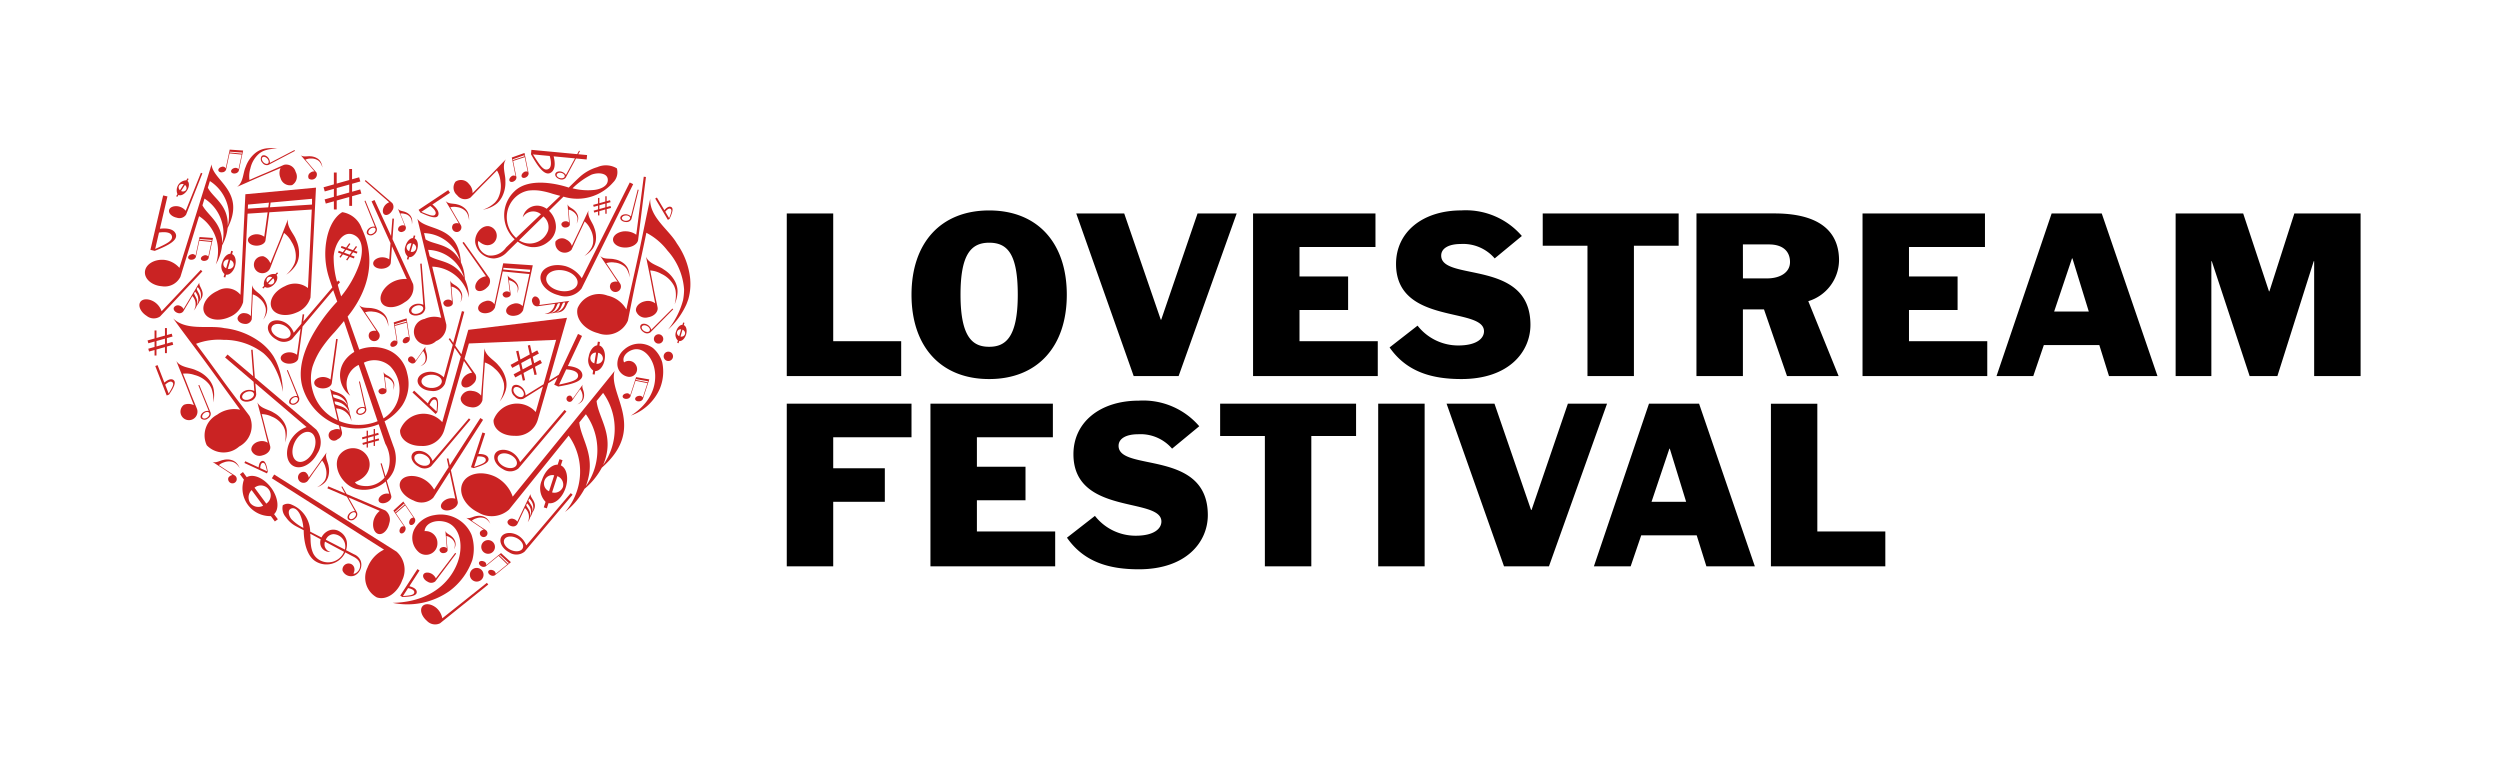 <svg xmlns="http://www.w3.org/2000/svg" fill="none" viewBox="0 0 1920 594"><path fill="#000" d="M1360.06 434.919h87.87v-26.76h-52.22v-98.09h-35.64v124.85h-.01Zm-135.94 0h28.23l8.1-23.78h42.62l7.43 23.78h37.21l-42.82-124.88h-38.48l-42.29 124.88Zm57.98-90.35h.3l12.55 40.8h-26.57l13.71-40.8h.01Zm-127.02 90.35h34.52l44.6-124.88h-30.07l-27.9 81.61h-.38l-28.09-81.61h-36.79l44.1 124.88h.01Zm-96.63 0h35.67v-124.88h-35.67v124.88Zm-87.03 0h35.67v-100.09h34.37v-24.79h-104.4v24.79h34.36v100.09Zm-50.39-107.57a56.722 56.722 0 0 0-46.41-19.65c-29.9 0-50.22 16.68-50.22 41.13 0 47.23 67.55 32.7 67.55 51.7 0 5.46-5.61 10.9-19.66 10.9a39.617 39.617 0 0 1-31.38-15.23l-21.48 16.74c13.22 18.99 32.87 24.28 55.17 24.28 36.5 0 53.01-20.98 53.01-41.62 0-50.87-68.54-33.04-68.54-53.18 0-5.79 6.11-8.92 15.03-8.92a31.9 31.9 0 0 1 26.06 11.07l20.85-17.21.02-.01Zm-206.46 107.57h95.81v-26.76h-60.12v-23.95h37.33v-25.76h-37.33v-22.64h58.35v-25.77h-94.03v124.88h-.01Zm-110.33 0h35.67v-49.55h39.64v-25.76h-39.64v-23.8h60.13v-25.77h-95.8v124.88ZM1670.9 288.8h27.42v-88.2h.33l29.07 88.2h21.32l27.9-88.2h.33v88.2h35.67V163.92h-50.87l-19.16 59.8h-.33l-19.82-59.8h-51.87V288.8h.01Zm-137.58 0h28.24l8.1-23.78h42.62l7.43 23.78h37.21l-42.78-124.87h-38.48l-42.33 124.87h-.01Zm57.98-90.35h.33l12.56 40.8h-26.61l13.71-40.8h.01Zm-160.88 90.35h95.8v-26.76h-60.12v-23.95h37.33v-25.76h-37.33v-22.64h58.35v-25.77h-94.03V288.8Zm-91.86-101.08h19.99c11.07 0 16.18 5.62 16.18 13.53 0 7.91-7.43 12.56-17.67 12.56h-18.48l-.03-26.09h.01Zm-35.68 101.08h35.67v-51.2h16.19l17.67 51.2h39.64l-23.29-57.5c13.88-4.19 23.44-16.89 23.62-31.38 0-16.18-8.1-36.01-49.73-36.01h-59.76l-.02 124.89h.01Zm-83.71 0h35.68V188.71h34.36v-24.79h-104.39v24.79h34.36V288.8h-.01Zm-50.38-107.56a56.741 56.741 0 0 0-46.42-19.65c-29.89 0-50.21 16.68-50.21 41.13 0 47.23 67.55 32.7 67.55 51.7 0 5.46-5.62 10.9-19.65 10.9a39.602 39.602 0 0 1-31.38-15.23l-21.48 16.74c13.22 18.99 32.87 24.28 55.16 24.28 36.51 0 53.02-20.98 53.02-41.62 0-50.87-68.54-33.04-68.54-53.18 0-5.79 6.11-8.92 15.03-8.92a31.9 31.9 0 0 1 26.06 11.07l20.84-17.21.02-.01ZM962.34 288.8h95.79v-26.76h-60.11v-23.95h37.33v-25.76h-37.33v-22.64h58.34v-25.77h-94.01V288.8h-.01Zm-91.68 0h34.52l44.59-124.87h-30.05l-27.91 81.6h-.33l-28.09-81.6h-36.84l44.11 124.87Zm-51.36-62.44c0-39.81-22.47-64.74-59.64-64.74s-59.62 24.94-59.62 64.74 22.47 64.75 59.62 64.75 59.64-24.95 59.64-64.75Zm-59.64-39.96c13.88 0 21.99 8.26 21.99 39.96 0 33.53-9.91 39.97-21.99 39.97-12.08 0-21.98-6.44-21.98-39.97 0-30.23 7.61-39.96 21.98-39.96ZM604.24 288.8h87.87v-26.76h-52.2v-98.09h-35.67V288.8Z"/><path fill="#CA2323" d="M276 202.79a81.968 81.968 0 0 1-14.01 24.81c-.85-2.76-1.77-5.77-2.58-8.86l1.77-2.1-1.43-1.2-.9 1.05a70.347 70.347 0 0 1-2.61-19.4c.75-9.85 7.49-21.34 16.38-16.25 7.28 4.17 5.66 15.4 3.38 21.94m-19.91 102.24-.5-2.02c5.3.17 9.9 3.68 11.43 8.76-3.09-5.52-8.01-4.9-10.94-6.76m12.21 12.07c-3.26-5.37-7.96-4.9-10.9-6.71l-.5-2.04c5.28.18 9.86 3.71 11.4 8.76m3.83-46.81a23.848 23.848 0 0 0-8.19 7.91c-5.16 8.61-2.97 19.74 5.08 25.74-5.04-7.31-3.18-17.31 4.13-22.33.74-.52 1.51-.96 2.33-1.34 5.18 15.44 10.57 31.47 14.52 43.22-1.33.56-2.7 1.04-4.1 1.42a38.59 38.59 0 0 1-25.37-1.56l-2.35-9.66c5.69.2 10.52 4.27 11.66 9.85 0-2.04-.45-4.06-1.28-5.92-.07-1.84-.51-3.64-1.26-5.32-.79-12.17-11.07-9.83-13.83-13.82.26.93 3.71 15.31 5.86 24.31a34.587 34.587 0 0 1-19.05-22.29 33.845 33.845 0 0 1-.32-18.64c1.89-5.81 4.7-11.27 8.3-16.21 2.64-3.68 5.53-7.18 8.65-10.47.49-.54 3.48-4 7.26-8.58l7.93 23.67m27.41 10.86c10.01 10.28 9.76 26.73-.52 36.73a26.542 26.542 0 0 1-4.44 3.47c-5.04-14.26-10.06-28.52-15.09-42.78 6.6-3.26 14.51-2.24 20.05 2.6m-76.52-23.61c-1 2.63-5.01 3.38-8.99 1.69-3.97-1.69-6.37-5.2-5.36-7.84.99-2.63 5.01-3.38 8.98-1.69 3.97 1.69 6.37 5.2 5.37 7.84Zm40.01-94.61s-9.55 4.31-12.45 22.74c-1.4 8.85-.78 17.91 1.81 26.5.48 1.61 1.65 5.08 2.87 8.6l-22.31 26.21.73-5.46-1.19-.17-1.02 7.37-5.83 6.86c-1.2-3.36-3.58-6.16-6.69-7.9-5.18-2.74-10.84-2-12.63 1.64-1.78 3.64.98 8.83 6.18 11.56a9.955 9.955 0 0 0 11.84-.5l6.55-7.78-2.76 19.89a10.044 10.044 0 0 0-6.31-1.89c-3.72.25-6.49 2.4-6.17 4.81.31 2.41 3.59 4.16 7.3 3.9 3.29-.22 5.84-1.94 6.16-3.99l3.29-24.53 23.55-27.9c1.58 4.57 3.08 8.76 3.08 8.76s-36.68 37.12-26.12 67.34a44.77 44.77 0 0 0 27.43 27.76l.74 3.16a6.946 6.946 0 0 0-5.22.31 4.137 4.137 0 0 0-3.39 4.78 4.147 4.147 0 0 0 4.78 3.4c.82-.14 1.59-.53 2.19-1.12a5.216 5.216 0 0 0 3.27-5.26l-1.19-4.87a43.34 43.34 0 0 0 24.67.32c1.58-.44 3.14-.98 4.66-1.62 2.86 8.45 4.82 14.25 5.15 15.06 4.42 7.71 4.45 17.17.09 24.91l-2.94-10.05-.84.26 3.09 10.77a18.609 18.609 0 0 1-12.83 6.5c-2.3.21-8.78-.23-9.88-2.97 12.13-4.74 12.24-13.87 10.33-18.22-2.78-6.56-10.35-9.64-16.92-6.86-2.37 1-4.38 2.68-5.78 4.84-5.08 9.09 2.71 22.2 12.88 25.32 8.14 2.11 16.8 0 23.05-5.63l2.71 9.46a7.64 7.64 0 0 0-5.02.64c-2.54 1.33-3.81 3.71-2.84 5.3.96 1.58 3.81 1.8 6.34.46 2.25-1.18 3.49-3.18 3.08-4.73l-3.47-11.84c2.29-2.12 4.1-4.68 5.35-7.54a25.785 25.785 0 0 0-.26-18.91c-.3-.8-2.95-8.28-6.77-19.05 5.39-2.95 10.02-7.1 13.54-12.14 4.76-7.3 6.15-16.29 3.83-24.69a25.001 25.001 0 0 0-13.12-17.27 30.059 30.059 0 0 0-23.67-.94l-8.94-25.37c6.63-8.19 26.5-35.12 10.79-67.8a18.875 18.875 0 0 0-14.81-12.38m99.81 267.081a33.674 33.674 0 0 0-.63-19.33c-4.76-11.08-16.58-17.36-28.41-15.11-6.49.93-12.17 4.82-15.36 10.55a14.646 14.646 0 0 0 3.45 18.09c3.78 2.98 9.27 2.33 12.26-1.46a8.729 8.729 0 0 0 1.86-5.64c.1-5.01-3.87-9.15-8.88-9.26-.32 0-.64 0-.97.03.55-6.22 8.35-9.05 15.76-7.13 10.25 2.67 13.59 14.75 11 26.4-2.83 12.83-15.76 34.95-51.25 35.82a56.173 56.173 0 0 0 43.61-9.09 50.395 50.395 0 0 0 17.56-23.86m6.92-10.831c-.45 2.87 1.49 5.57 4.36 6.02 2.87.46 5.57-1.49 6.02-4.36a5.258 5.258 0 0 0-4.36-6.02c-2.86-.45-5.57 1.49-6.03 4.36h.01Zm-8.77 21.359c-.45 2.87 1.49 5.57 4.36 6.02 2.87.46 5.57-1.49 6.02-4.36a5.258 5.258 0 0 0-4.36-6.02c-2.87-.45-5.57 1.49-6.03 4.36h.01Zm102.26-83.44c9.64-22.34-3.74-35.94-4.99-49.19l5-6.21c11.87 16.55 11.87 38.84 0 55.4m-13.32 16.28c8.77-22.53-3.64-35.77-4.97-49l5.07-6.28c11.8 16.55 11.75 38.77-.09 55.28m22.31-88.73c-3.28 4.29-78.42 96.73-78.42 96.73a27.08 27.08 0 0 0-13.18-15.22c-10.31-4.96-21.61-2.84-25.26 4.73-3.66 7.57 1.77 17.76 12.08 22.69 7.55 4.5 17.15 3.54 23.67-2.36v-.04l45.66-56.66c12.7 17.87 11.54 42.09-2.8 58.66a56.106 56.106 0 0 0 14.95-17.76 54.657 54.657 0 0 0 13.31-16.28c35.35-30.88 4.16-56.77 9.93-74.57"/><path fill="#CA2323" d="M309.1 445.18c3.36-7.48 1.43-16.27-4.73-21.67h-.05l-93.74-59.08-1.81 2.87 86.18 54.82c-5.85 2.8-10.4 7.76-12.69 13.84-4.09 8.3-.96 18.34 7.11 22.83 7.4 2.54 16.21-3.55 19.69-13.62M183.6 342.969c8.54-4.42 12.09-14.79 8.03-23.5-.78-1.14-15-19.69-20.76-27.7-6.83-9.55-13.59-18.74-20.29-27.72a48.85 48.85 0 0 1 21.01-3.05 49.65 49.65 0 0 1 30.77 10.27 47.25 47.25 0 0 1 5.63 6.03 60.5 60.5 0 0 1 9.25 23.63c-.09-8.16-1.87-16.2-5.25-23.62-.77-1.5-1.39-2.66-1.87-3.48a38.6 38.6 0 0 0-2.58-3.64 42.59 42.59 0 0 0-7.61-7.39 57.229 57.229 0 0 0-27.73-10.81c-11.6-2.53-29.09 2.48-39.19-7.46 7.97 11.17 16.86 22.64 25.66 34.67 8.33 11.38 16.79 23.21 25.74 35.44-6.14-1.27-12.53.12-17.59 3.83-8.54 4.42-12.09 14.79-8.03 23.51 6.66 6.94 17.6 7.39 24.81 1.02m346.54-128.13a57.249 57.249 0 0 0-10.32-27.91c-5.81-10.35-21.14-20.12-20.43-34.27-3.07 13.37-5.75 27.64-8.88 42.17-2.98 13.77-6.24 27.96-9.44 42.78-3.13-5.44-8.41-9.3-14.54-10.63-8.97-3.46-19.07.77-22.91 9.59-2 7.97 5.07 16.58 15.69 19.26 8.97 3.46 19.09-.77 22.91-9.59.34-1.34 4.76-24.29 6.94-33.91 2.6-11.45 5.01-22.6 7.25-33.58a48.575 48.575 0 0 1 16.22 13.69 49.636 49.636 0 0 1 12.75 29.82c-.02 2.76-.29 5.51-.79 8.22a60.513 60.513 0 0 1-11.52 22.61 59.022 59.022 0 0 0 14.19-19.6c.61-1.58 1.05-2.81 1.36-3.71.41-1.43.74-2.89 1-4.35.6-3.49.77-7.05.49-10.59M190.49 157.1l16.07-1.46-.51 3.59-15.72 1.01c.05-1.11.1-2.15.16-3.14Zm49.13 0-32.29 2.09.48-3.62 31.83-2.89-.02 4.42ZM176 243.57c5.15-1.96 9.1-6.2 10.7-11.47.06-.12 2.23-43.47 3.45-68.01l15.38-1-2.6 18.72a9.994 9.994 0 0 0-6.32-1.89c-3.71.25-6.48 2.4-6.17 4.81.31 2.41 3.59 4.16 7.3 3.92 3.3-.22 5.84-1.94 6.16-4l2.94-21.61 32.61-2.11-2.94 60.29a16.08 16.08 0 0 0-17.67-1.42c-8.12 3.58-12.69 11-10.26 16.59 2.43 5.6 11.04 7.21 19.16 3.63 5.16-1.96 9.11-6.2 10.71-11.49.07-.12 4.23-84.43 4.23-84.43l-54.23 5.07-3.77 77.23c-4.29-5.26-11.8-6.55-17.59-3.02-8.11 3.58-12.69 11-10.26 16.58 2.43 5.59 11.05 7.2 19.17 3.63m267.56-26.059c-.53 4.35-6.34 7-12.99 5.92-6.64-1.08-11.59-5.53-11.05-9.88.54-4.35 6.36-7 12.99-5.92 6.64 1.09 11.6 5.52 11.05 9.88Zm-9.77-13.25c-8.88-2.21-17.17 1-18.52 7.19-1.35 6.19 4.78 12.99 13.66 15.22 6.42 2.37 13.62.26 17.76-5.18v-.05l39.59-80.02-2.63-1.3-36.83 73.56c-3.07-4.63-7.72-8-13.08-9.47m-46.72 90.529c.16 1.15.21 2.31.16 3.47-.42 3.59-1.6 7.05-3.45 10.14 2.19-2.64 3.81-5.71 4.75-9.01.16-.7.26-1.24.35-1.62.09-.63.14-1.26.16-1.88.05-1.5-.1-2.99-.43-4.44-.97-4.12-3.01-7.92-5.92-11-3.04-3.96-10.01-7.13-10.54-13.07-.48 5.76-.77 11.84-1.2 18.11-.42 5.92-.93 12.02-1.4 18.38a9.29 9.29 0 0 0-6.68-3.57 7.54 7.54 0 0 0-8.98 5.35c-.36 3.43 3.08 6.6 7.69 7.09 3.94.91 7.91-1.45 8.98-5.35.06-.58.54-10.42.84-14.55.41-4.92.75-9.71 1.04-14.42 2.86 1 5.45 2.61 7.61 4.74 3.6 2.98 6.09 7.1 7.08 11.67"/><path fill="#CA2323" d="M179.39 204.069c-.64 1.81-2.56 2.84-4.43 2.39l1.97-6.77c1.83.62 2.88 2.52 2.45 4.4m-5.68 1.93a3.492 3.492 0 0 1-1.92-4.54 3.478 3.478 0 0 1 3.85-2.11l-1.93 6.65Zm3.89-13.39-.67 2.28c-2.54 0-5.18 2.73-6.3 6.61a8.099 8.099 0 0 0 1.77 8.95l-.67 2.29 1.3.37.63-2.18c2.64.42 5.64-2.4 6.86-6.55 1.21-4.16.2-8.15-2.27-9.21l.63-2.19-1.28-.39v.02Zm289.19-53.89c-.41 4.83-6.67 6.77-10.66 7.15-5.5.54-11.06.12-16.41-1.27a56.95 56.95 0 0 1 14.55-10.47c5.34-2.02 13.01-1.3 12.52 4.59Zm-46.93 21.62a13.713 13.713 0 0 0-6.14-2.35c-5.77-.6-11.06 3.26-12.23 8.95 2.6-4.43 8.3-5.9 12.73-3.3.44.26.86.56 1.24.89-6.82 6.48-13.89 13.23-19.07 18.16-.62-.55-1.21-1.16-1.75-1.79-7.79-8.65-7.08-21.99 1.57-29.78.02-.02.03-.02.04-.04 2.72-2.45 6.09-4.09 9.68-4.73 3.5-.42 7.05-.3 10.51.39 2.58.48 5.12 1.13 7.62 1.96.4.13 2.94.85 6.25 1.69l-10.44 9.95m1 16.98c-2.94 7.74-11.6 11.65-19.36 8.71a15.8 15.8 0 0 1-2.9-1.47l18.72-18.37c3.32 2.65 4.73 7.04 3.55 11.14m15.93-33.28s-28.4-10.15-41.64 2.8c-9.83 9.25-10.65 24.6-1.88 34.86.62.72 1.28 1.39 1.99 2.03-3.75 3.58-6.28 6.01-6.63 6.37a14.203 14.203 0 0 1-13.63 6.03c-2.81-.75-5.2-2.61-6.63-5.15-.68-1.16-2.03-4.65-.84-5.92 5.45 5.19 10.25 3.02 12.06.95 2.76-3.06 2.51-7.78-.56-10.54a7.499 7.499 0 0 0-3.92-1.83c-5.99-.44-11 6.85-10.1 12.93a14.716 14.716 0 0 0 14.43 11.9c3.76-.28 7.28-1.99 9.83-4.77.34-.35 3.61-3.56 8.32-8.19 2.86 2.1 6.17 3.51 9.67 4.12 4.99.7 10.03-.77 13.85-4.04a14.42 14.42 0 0 0 5.84-11.08c.03-4.76-1.89-9.32-5.3-12.63l11.1-10.88a36.36 36.36 0 0 0 38.13-10.94c2.86-2.8 3.96-6.94 2.86-10.79a16.364 16.364 0 0 0-14.95-.96 34.451 34.451 0 0 0-13.43 7.44c-1.8 1.6-8.56 8.25-8.56 8.25M328.8 191.9c12.76.44 23.83 8.92 27.56 21.14-7.88-12.99-19.24-11.84-26.35-16.24l-1.2-4.91-.01.01Zm-3.14-12.87c12.79.39 23.92 8.9 27.65 21.14-7.46-13.35-19.38-11.84-26.46-16.31l-1.19-4.83Zm.58 65.88c-5.46.92-9.14 6.09-8.22 11.54.92 5.46 6.09 9.14 11.54 8.22 2.01-.35 3.86-1.28 5.32-2.71 5.15-2.05 8.34-7.21 7.88-12.73l-10.82-44.45c13.78.49 25.43 10.33 28.22 23.81-.05-4.91-1.11-9.75-3.14-14.24a34.37 34.37 0 0 0-3.05-12.87c-1.9-29.45-26.74-23.77-33.43-33.46.84 3.28 18.31 76.1 18.31 76.1a17.124 17.124 0 0 0-12.64.77m40.56 105.681s5.53-.52 6.23 2.05c.71 2.57-2.61 3.78-8.88 5.98l2.65-8.03Zm8.15.93c-1.22-2.75-5.63-2.9-7.53-2.83l5.22-15.84-2.11-.69-8.79 26.69 2.11.69c7.61-2.22 12.68-4.48 11.11-8.01m-170.42 35.278-9.04-12.22a7.602 7.602 0 0 1 10.71 1.02c2.68 3.25 2.22 8.04-1.02 10.71-.21.17-.42.33-.65.49Zm-12.27-.39a7.923 7.923 0 0 1 1-10.01l8.86 11.99c-3.33 1.78-7.46.94-9.86-1.98Zm15.97-11.8c-5.55-7.5-13.69-11-18.7-8.12l-2.92-3.94-2.32 1.69 3.05 4.12c-3.73 11.15 2.3 23.21 13.45 26.93 2.34.78 4.8 1.15 7.25 1.09l3.06 4.12 2.32-1.69-2.91-3.93c4.17-3.96 3.26-12.77-2.28-20.3M157.04 152.52c11.43 7.35 16.92 21.16 13.66 34.36-.14-16.16-11.12-21.31-15.22-29.19l1.56-5.16v-.01Zm4.15-13.46c11.49 7.35 17.01 21.18 13.73 34.41.44-16.26-11.24-21.39-15.3-29.3l1.57-5.11Zm-36.74 80.8c5.81.93 11.54-2.06 14.13-7.34l14.31-46.5c12.32 7.95 17.61 23.27 12.82 37.12 2.63-4.51 4.29-9.52 4.88-14.71 2.26-4.16 3.7-8.71 4.23-13.41 14.29-27.95-11.5-36.28-12.34-48.77-.97 3.47-24.69 79.48-24.69 79.48a18.146 18.146 0 0 0-11.97-6.18c-7.61-.51-14.12 3.6-14.51 9.21-.37 5.6 5.5 10.57 13.13 11.09m113.82 112.161c4.1 1.56 5.27 7.84 2.61 14.03-2.65 6.2-8.14 9.93-12.24 8.36-4.11-1.57-5.27-7.86-2.61-14.04 2.65-6.18 8.14-9.93 12.24-8.35Zm-46.51-25.38c-2.41.96-4.92.48-5.61-1.07-.69-1.55.71-3.57 3.13-4.53 2.42-.96 4.92-.47 5.6 1.08.69 1.54-.7 3.56-3.13 4.52m31.3 31.68c-4.29 8.08-3.16 16.91 2.54 19.7 5.69 2.79 13.77-1.51 18.05-9.6a15.553 15.553 0 0 0-.75-18.5l-47.17-39.89-1.69-21.46-1.12.08 1.54 20.3-19.7-16.65-1.89 2.24 21.91 18.7.54 7.04a8.852 8.852 0 0 0-6.2-.54c-3.38 1.02-5.48 3.73-4.69 6.04s4.15 3.38 7.53 2.33a5.976 5.976 0 0 0 4.84-5.23l-.69-8.46 39.36 33.58a23.122 23.122 0 0 0-12.4 10.33m35.55-193.902 9.61-2.68v6.11l-9.61 2.7v-6.13Zm-2.18.61v6.13l-7.11 1.99.89 3.2 6.22-1.74v6.25h2.18v-6.86l9.61-2.69v6.82h2.18v-7.43l7.13-2-.89-3.2-6.24 1.75v-6.11l6.34-1.77-.9-3.2-5.45 1.53v-7.92h-2.18v8.5l-9.61 2.71v-8.46h-2.18v9.1l-7.91 2.21.9 3.2 7.01-1.99.01-.02Z"/><path fill="#CA2323" d="M122.1 178.62s8.34-1.54 9.78 2.28c1.43 3.82-3.47 6.12-12.69 10.31l2.91-12.59Zm12.55.35c-2.22-4.01-8.96-3.66-11.84-3.29l5.79-24.83-3.3-.76-9.78 41.8 3.3.77c11.24-4.4 18.68-8.56 15.83-13.73m234.28 142.119-23.44 36.28-1.17-5.33-1.17.25 1.4 6.53-11.14 17.24a20.808 20.808 0 0 0-10.26-9.11c-7.25-2.8-14.38-1.16-15.9 3.67-1.51 4.82 3.13 10.99 10.36 13.8a12.861 12.861 0 0 0 15.14-2.13l12.57-19.67 4.36 20.42a9.984 9.984 0 0 0-6.58.38c-3.39 1.5-5.28 4.47-4.16 6.63 1.12 2.15 4.78 2.67 8.2 1.17 3.02-1.33 4.82-3.82 4.42-5.85l-5.29-24.23 24.72-38.68-2.07-1.39.01.02Zm132.44-53.838c-6.71-4.8-15.86-4.3-21.99 1.24-3.46 2.83-5.4 7.13-5.24 11.6.26 4.73 3.78 8.62 8.46 9.35a5.97 5.97 0 0 0 6.64-5.2c.17-1.38-.16-2.78-.91-3.96a6.196 6.196 0 0 0-8.46-2.26c-.2.11-.39.24-.56.37-1.89-3.83 1.69-8.24 6.69-9.75 6.93-2.07 13.17 3.81 15.78 11.52 2.89 8.5 3.17 26-17.26 39.07a38.319 38.319 0 0 0 22.26-20.76 34.43 34.43 0 0 0 1.81-20.16 23.055 23.055 0 0 0-7.21-11.06m3.05-10.221a3.589 3.589 0 0 0-1.97 4.68 3.596 3.596 0 0 0 4.69 1.97 3.582 3.582 0 0 0 1.97-4.68 3.582 3.582 0 0 0-4.68-1.97m7.49 13.349a3.589 3.589 0 0 0-1.97 4.68 3.596 3.596 0 0 0 4.69 1.97 3.585 3.585 0 0 0 1.97-4.68c-.74-1.85-2.84-2.72-4.68-1.97M214.58 185.19c-2.21 5.5-4.57 11.16-6.94 17.08a9.33 9.33 0 0 0-5.29-5.44c-3.58-.45-6.85 2.07-7.31 5.65-.45 3.58 2.07 6.85 5.65 7.29 2.87.37 5.64-1.2 6.81-3.85.24-.54 3.7-9.75 5.27-13.58 1.89-4.57 3.68-9.03 5.39-13.42 2.4 1.82 4.38 4.15 5.76 6.83 2.52 3.94 3.64 8.63 3.18 13.29-.2 1.15-.51 2.28-.91 3.38a25.28 25.28 0 0 1-6.39 8.57c2.9-1.85 5.37-4.28 7.28-7.14.36-.6.63-1.09.84-1.45.27-.57.52-1.14.73-1.73.5-1.41.82-2.87.96-4.36.32-4.24-.47-8.49-2.31-12.31-1.7-4.7-7.36-9.85-6.05-15.67-2.22 5.34-4.34 11.07-6.68 16.92m-68.76 115.18c-1.77-4.62-3.54-9.09-5.31-13.45 2.99-.33 6.03 0 8.88 1 4.54 1.13 8.57 3.75 11.44 7.45.64.97 1.19 1.99 1.65 3.06 1.17 3.41 1.59 7.02 1.26 10.61.82-3.32.96-6.77.37-10.14-.15-.7-.28-1.23-.39-1.62-.18-.59-.41-1.18-.67-1.76-.61-1.36-1.38-2.65-2.3-3.82a24.076 24.076 0 0 0-10.15-7.36c-4.46-2.26-12.11-2.09-15.17-7.22 2.06 5.39 4.45 11 6.77 16.84 2.18 5.52 4.36 11.24 6.7 17.18a9.272 9.272 0 0 0-7.61-.32c-2.92 2.12-3.55 6.21-1.42 9.13 2.12 2.91 6.21 3.54 9.11 1.42a6.524 6.524 0 0 0 2.3-7.48c-.2-.55-4.02-9.62-5.5-13.52m349.97-69.11c-4.57.74-7.83 4.09-7.28 7.51 1.3 3.86 5.41 6.01 9.31 4.84 4.56-.74 7.81-4.09 7.27-7.5-.09-.58-2.18-10.15-2.94-14.27-.89-4.87-1.81-9.57-2.75-14.2 3 .22 5.92 1.12 8.55 2.6 4.25 1.95 7.73 5.27 9.87 9.43.44 1.07.8 2.18 1.05 3.31.52 3.56.28 7.2-.71 10.66 1.43-3.12 2.19-6.5 2.25-9.93 0-.71-.06-1.26-.09-1.69-.07-.62-.19-1.24-.33-1.85-.35-1.46-.87-2.86-1.56-4.18a24.045 24.045 0 0 0-8.62-9.09c-3.96-3.05-11.52-4.28-13.58-9.87 1.04 5.68 2.36 11.65 3.56 17.76 1.13 5.83 2.23 11.84 3.44 18.11-2.1-1.59-4.79-2.19-7.38-1.69m-63.46 142.711c-1.31 3.33-4.92 5.14-8.35 4.18l4.05-12.47c3.35 1.25 5.2 4.84 4.3 8.29Zm-10.7 3.29a6.456 6.456 0 0 1-3.33-8.52 6.472 6.472 0 0 1 7.32-3.73l-3.98 12.25h-.01Zm8.02-24.63-1.37 4.23c-4.63-.13-9.76 4.75-12.08 11.84a15.059 15.059 0 0 0 2.78 16.71l-1.38 4.23 2.37.76 1.31-4.01c4.88.96 10.6-4.11 13.1-11.76 2.49-7.65.85-15.12-3.66-17.22l1.3-4-2.37-.78ZM122.91 243.07l32.51-34.67-1.22-1.14-30.1 31.8c-1-2.98-2.98-5.54-5.64-7.25-4.42-2.73-9.3-2.54-10.9.45-1.61 2.99.7 7.61 5.12 10.36a8.62 8.62 0 0 0 10.23.45Zm284.59 31.851 1.11 4.91-7.2 3.89-1.12-4.91 7.21-3.9v.01Zm-14.09 7.61 5.26-2.84 1.11 4.9-5.33 2.89 1.3 2.4 4.66-2.54 1.13 5 1.74-.39-1.24-5.5 7.2-3.89 1.24 5.46 1.74-.4-1.34-5.92 5.35-2.9-1.3-2.4-4.69 2.54-1.12-4.91 4.76-2.53-1.28-2.41-4.09 2.21-1.43-6.34-1.74.4 1.54 6.83-7.2 3.9-1.54-6.77-1.74.4 1.65 7.28-5.92 3.21 1.28 2.31v.01Z"/><path fill="#CA2323" d="M443.93 287.96c.58 3.95-4.67 5.26-14.58 7.42l5.5-11.69s8.46.25 9.09 4.28m-42.08 16.21c-1.05 1.31-3.5 1.01-5.45-.69-1.96-1.7-2.69-4.15-1.64-5.47 1.06-1.32 3.5-1.01 5.46.69 1.95 1.7 2.68 4.15 1.63 5.48m-69.96-6.24c-4.32.14-7.98-2.02-8.19-4.82-.21-2.8 3.11-5.2 7.42-5.34 4.31-.14 7.98 2.02 8.18 4.82.22 2.8-3.11 5.2-7.42 5.35m112.04-41.54-14.77 31.37-7.61 4.71 13.9-48.42-75.8 9.24-5.3 18.82-4.76-6.7 6.98-26.02-1.81-.49-6.67 24.39-2.53-3.61-.98.69 3.13 4.45-6.87 24.99a14.742 14.742 0 0 0-9.41-4.31c-5.86-.28-10.66 2.78-10.72 6.85-.07 4.05 4.63 7.61 10.49 7.84 4.33.69 8.6-1.54 10.52-5.48l7.43-27.68 4.73 6.77-14.22 50.41c-7.01-7.94-19.12-8.69-27.07-1.69a19.263 19.263 0 0 0-5.31 7.78c-.49 6.82 6.7 12.26 16.07 12.14 7.99.65 15.36-4.32 17.76-11.98l15.18-53.27 6.31 9a10.06 10.06 0 0 0-5.92 2.92c-2.54 2.72-3.1 6.19-1.23 7.73s5.45.59 8.01-2.13a6.2 6.2 0 0 0 1.78-7.12l-8.51-11.99 3.38-11.84L427.1 261l-9.62 34.12-13.81 8.55a8.802 8.802 0 0 0-2.38-5.73c-2.46-2.54-5.83-3.14-7.52-1.38-1.57 2.56-.97 5.9 1.4 7.74a5.965 5.965 0 0 0 6.87 1.89l14.93-9.35-5.53 19.61c-7-7.94-19.11-8.7-27.04-1.7-2.4 2.12-4.23 4.8-5.33 7.8-.48 6.82 6.7 12.26 16.07 12.14 7.99.65 15.36-4.31 17.76-11.96l8.16-28.41 7.19-4.5-2.63 5.6 3.07 1.45c11.91-1.95 20.05-4.46 18.35-10.1-1.34-4.4-8.01-5.45-10.91-5.69L446.99 258l-3.07-1.54.01-.04Zm-34.62-137.84 12.87 1.21s2.65 8.05-.94 10c-3.59 1.94-6.53-2.61-11.92-11.2m24.4 16.82c-.18 1.12-1.69 1.76-3.38 1.42-1.7-.33-2.95-1.52-2.78-2.64.18-1.12 1.69-1.76 3.39-1.42 1.69.35 2.94 1.53 2.77 2.65m-10.21-3.15c3.69-2.75 2.41-9.37 1.69-12.19l16.35 1.54-6.94 12.79a5.906 5.906 0 0 0-3.29-2.53c-2.27-.65-4.45.11-4.85 1.69-.4 1.57 1.12 3.38 3.38 4.05 1.64.67 3.52.18 4.64-1.19l7.88-14.72 8.19.77.32-3.39-6.77-.64 1.28-2.38-.67-.35-1.44 2.66-35.17-3.31-.32 3.38c5.87 10.55 10.99 17.36 15.72 13.84m-62.11 19.371c.42-.4 7.18-7.55 10.15-10.47 3.51-3.49 6.87-6.91 10.14-10.29 1.51 2.61 2.42 5.52 2.67 8.53.8 4.61.02 9.36-2.2 13.48-.63.97-1.34 1.89-2.13 2.73a25.22 25.22 0 0 1-9.21 5.43c3.39-.58 6.62-1.86 9.47-3.77.57-.42 1.01-.75 1.32-1 .47-.41.92-.86 1.35-1.32a18.66 18.66 0 0 0 2.53-3.64c1.95-3.78 2.86-8 2.64-12.25.26-4.98-2.98-11.93.48-16.78-4.11 4.06-8.29 8.53-12.68 12.98-4.17 4.22-8.53 8.53-13.02 13.06.12-2.64-.89-5.2-2.76-7.06-2.4-3.25-6.96-4.04-10.31-1.77a7.567 7.567 0 0 0 1.23 10.39c2.41 3.26 6.96 4.04 10.31 1.77m-179.46-8.152c5.33-2.22 10.88-4.8 16.62-7.27 5.45-2.35 11.1-4.7 16.96-7.23a9.287 9.287 0 0 0-.07 7.62c1 3.92 4.93 6.34 8.9 5.5a7.552 7.552 0 0 0 2.75-10.09 7.552 7.552 0 0 0-8.9-5.5c-.54.2-9.49 4.3-13.31 5.92-4.55 1.9-8.96 3.81-13.28 5.73-.42-2.99-.17-6.02.72-8.91 1-4.57 3.49-8.68 7.1-11.65.94-.67 1.95-1.26 2.99-1.74 3.38-1.28 6.98-1.81 10.58-1.59-3.35-.72-6.8-.74-10.14-.06-.69.18-1.22.33-1.61.45-.6.2-1.19.43-1.78.7a18 18 0 0 0-3.74 2.42 24.163 24.163 0 0 0-7.04 10.37c-2.12 4.52-1.7 12.17-6.77 15.38m244.71 41.941a7.207 7.207 0 0 0 5.76 8.42c2.4.45 4.87-.35 6.55-2.12.22-.42 3.52-7.84 5.02-10.93 1.78-3.67 3.46-7.25 5.07-10.8 1.89 1.62 3.4 3.64 4.42 5.92 1.88 3.38 2.57 7.28 1.97 11.1-.22.94-.52 1.84-.91 2.72a20.925 20.925 0 0 1-5.68 6.76c2.47-1.38 4.63-3.26 6.34-5.52.33-.48.58-.85.75-1.15.25-.45.48-.92.69-1.4.47-1.13.81-2.33.99-3.54.48-3.48.03-7.02-1.29-10.26-1.15-3.96-5.58-8.46-4.23-13.21-2.08 4.29-4.12 8.91-6.32 13.58-2.1 4.43-4.31 8.97-6.56 13.73a7.727 7.727 0 0 0-4.08-4.73c-2.77-1.87-6.53-1.24-8.52 1.45"/><path fill="#CA2323" d="M396.78 356.9c-1 2.63-5.02 3.38-8.99 1.69-3.96-1.69-6.36-5.2-5.37-7.84 1-2.63 5.03-3.38 8.99-1.69 3.97 1.69 6.37 5.2 5.37 7.84Zm1.37 2.87 36.87-43.74-1.43-1.21-34.17 40.16a14.73 14.73 0 0 0-6.7-7.89c-5.18-2.73-10.84-2-12.63 1.65-1.78 3.64.99 8.82 6.18 11.56a9.955 9.955 0 0 0 11.84-.51M272.29 397.4c-1.19 1.25-2.87 1.69-3.71.93-.86-.77-.58-2.38.62-3.64 1.2-1.26 2.87-1.69 3.71-.93.86.75.58 2.38-.62 3.64Zm14.52 2.68c-1.04 5.07.85 9.61 4.23 10.08 3.38.47 6.9-3.29 7.94-8.39a8.573 8.573 0 0 0-3.09-9.75l-29.66-12.57-3.39-5.92-.66.37 2.83 5.07-12.91-5.46-.65 1.53 14.95 6.43 6.17 11.04c-1.44-.02-2.83.48-3.92 1.42-1.76 1.59-2.29 3.83-1.15 5.01 1.66 1.13 3.92.82 5.23-.71a4.004 4.004 0 0 0 1.46-4.55l-6.6-11.68 24.09 10.35a13.969 13.969 0 0 0-4.88 7.78m114.75 20.651c-1 2.63-5.03 3.38-8.99 1.69s-6.36-5.2-5.37-7.83c1-2.63 5.03-3.39 8.99-1.7 3.97 1.69 6.37 5.22 5.37 7.84Zm36.78-42.06-34.17 40.16a14.832 14.832 0 0 0-6.69-7.89c-5.18-2.74-10.85-2-12.62 1.64-1.77 3.64.98 8.82 6.18 11.56a9.955 9.955 0 0 0 11.84-.51l36.87-43.74-1.4-1.23-.01.01Zm-152.16-139.36c3.06.09 5.99 1.22 8.35 3.18.54.51 1.04 1.08 1.47 1.69 1.21 2.02 2 4.27 2.28 6.6.07-2.25-.33-4.49-1.17-6.56-.2-.43-.36-.75-.48-.99-.2-.35-.42-.69-.67-1.02-.57-.79-1.24-1.5-2-2.12a15.793 15.793 0 0 0-7.5-3.3c-3.17-.84-8.04.36-10.69-2.53 2.06 3.16 4.36 6.43 6.64 9.81 2.16 3.23 4.35 6.58 6.67 10.05a6.102 6.102 0 0 0-4.88.85c-1.53 1.76-1.33 4.43.44 5.96a4.218 4.218 0 0 0 5.96-.44c1.2-1.38 1.36-3.39.42-4.95-.21-.32-3.9-5.59-5.39-7.85-1.77-2.71-3.52-5.31-5.27-7.86 1.87-.63 3.86-.82 5.82-.59m-65.87 91.778c-.06-.62-.12-1.11-.17-1.46-.09-.54-.23-1.07-.39-1.61-.39-1.25-.92-2.46-1.59-3.59a21.156 21.156 0 0 0-8.05-7.52c-3.64-2.46-10.33-3.15-12.45-7.95 1.2 4.93 2.69 10.1 4.06 15.42 1.3 5.08 2.54 10.29 3.98 15.72a8.149 8.149 0 0 0-6.57-1.09c-3.98.84-6.66 4-5.99 6.97a6.66 6.66 0 0 0 8.39 3.77c3.97-.89 6.64-4.01 5.99-6.98-.12-.5-2.45-8.83-3.34-12.37-1.04-4.23-2.09-8.31-3.17-12.32 2.64.05 5.23.67 7.61 1.84 3.83 1.49 7.06 4.21 9.16 7.76.45.92.82 1.87 1.11 2.85.65 3.1.63 6.3-.06 9.39 1.09-2.82 1.58-5.83 1.44-8.84M463 275.871a4.53 4.53 0 0 1-4.96 3.52l1.36-8.45c2.28.47 3.83 2.59 3.6 4.91m-6.55 3.21a4.219 4.219 0 0 1-2.89-5.23 4.215 4.215 0 0 1 4.22-3.05l-1.33 8.29v-.01Zm2.7-16.67-.47 2.82c-3 .4-5.82 4.04-6.6 8.86a9.87 9.87 0 0 0 3.47 10.49l-.45 2.85 1.61.26.44-2.71c3.24.12 6.43-3.71 7.25-8.9.84-5.18-.98-9.82-4.08-10.72l.44-2.71-1.59-.24h-.02Zm20.44-84.77c-5.32.4-9.24 3.52-8.76 6.97.48 3.44 5.18 5.92 10.5 5.49 4.71-.36 8.31-2.84 8.75-5.79l6.01-48.37-1.69-.21-5.75 44.56a14.245 14.245 0 0 0-9.05-2.61M120.18 261.91l6.52-1.83v4.15l-6.52 1.84v-4.16Zm6.51-9.99v5.8l-6.52 1.83v-5.75h-1.48v6.17l-5.36 1.5.61 2.17 4.75-1.34v4.17l-4.82 1.35.61 2.17 4.22-1.18v4.23l1.47.03v-4.66l6.52-1.82v4.62h1.49v-5.07l4.85-1.36-.61-2.17-4.23 1.19v-4.15l4.31-1.2-.61-2.18-3.7 1.04v-5.38h-1.49l-.01-.01Zm344.72-50.309c3.06.09 5.99 1.22 8.35 3.18.54.51 1.04 1.08 1.47 1.69 1.21 2.02 2 4.27 2.28 6.6.07-2.25-.33-4.49-1.17-6.56-.2-.43-.36-.75-.48-.99-.2-.35-.42-.69-.67-1.02-.57-.79-1.24-1.5-2-2.12a15.793 15.793 0 0 0-7.5-3.3c-3.16-.84-8.03.36-10.69-2.54 2.07 3.17 4.38 6.44 6.66 9.82 2.16 3.23 4.35 6.58 6.68 10.05a6.095 6.095 0 0 0-4.88.85c-1.53 1.76-1.33 4.43.44 5.96a4.218 4.218 0 0 0 5.96-.44c1.2-1.38 1.36-3.39.42-4.95-.2-.32-3.9-5.59-5.38-7.85-1.77-2.71-3.52-5.31-5.27-7.86 1.87-.63 3.86-.82 5.82-.59M330.13 355.599c-.85 2.14-4.1 2.76-7.34 1.38-3.22-1.39-5.19-4.23-4.38-6.4.81-2.16 4.1-2.76 7.32-1.37 3.24 1.38 5.19 4.23 4.39 6.39m1.1 2.35 30.08-35.69-1.17-.98-27.91 32.77c-.98-2.73-2.91-5.01-5.45-6.44-4.22-2.23-8.84-1.63-10.29 1.34-1.46 2.97.79 7.2 5.07 9.43a8.137 8.137 0 0 0 9.68-.41m-13.05 96.762c0 2.26-3.02 2.59-8.74 3.05l3.98-6.13s4.73.79 4.76 3.09m2.42-17.68-13.23 20.38 1.61 1.04c6.82-.18 11.57-.96 11.05-4.23-.41-2.54-4.07-3.66-5.67-4.02l7.84-12.1-1.61-1.07h.01Zm9.86-278.921s4.93 3.5 4.04 6.07c-.89 2.56-4.38 1.17-10.89-1.51l6.85-4.56Zm6.28 6.53c.56-3.06-3.05-6.32-4.68-7.61l13.52-8.99-1.36-2.06-22.75 15.16 1.35 2.05c7.62 3.6 13.21 5.38 13.94 1.46m-35.4 3.149-1.04 13.42-12.69-27.63-2.26 1.04 14.52 32.06-.96 12.44a9.979 9.979 0 0 0-6.41-1.5c-3.7.47-6.32 2.79-5.87 5.18.45 2.38 3.82 3.93 7.53 3.45 3.28-.42 5.71-2.28 5.92-4.36l.93-12.75 11.37 25.1c-4.69-.3-9.35 1-13.21 3.7-6.28 4.58-8.76 11.44-5.53 15.34 3.24 3.9 10.95 3.33 17.21-1.25 4.95-2.72 7.55-8.35 6.4-13.89l-15.84-34.52 1.14-15.71-1.21-.13v.01Zm85.02 39.11.28-1.28 20.54 1.46-.3 1.83-20.53-2.01h.01Zm10.18 35.33a7.4 7.4 0 0 0 5.18-4.01c0-.05 7.44-34.5 7.44-34.5l-22.72-1.56-6.77 31.57c-1.4-2.46-4.42-3.48-7.04-2.43-3.59.93-5.98 3.68-5.34 6.15.63 2.47 4.06 3.71 7.61 2.78a7.411 7.411 0 0 0 5.19-4.01c0-.04 3.83-17.76 5.99-27.79l20.52 2-5.27 24.64a6.69 6.69 0 0 0-7.19-1.77c-3.59.92-5.98 3.68-5.34 6.15.63 2.46 4.06 3.7 7.61 2.78M264.91 422.101l-14.66-7.55c.92-2.5 3.26-4.2 5.92-4.32 5.21.24 9.25 4.65 9.01 9.87-.03.67-.13 1.33-.31 1.97m-1.32 3.13c-3.64 6.37-11.75 8.57-18.11 4.93-.01 0-.02 0-.03-.02-2-1.14-3.64-2.82-4.74-4.85-.94-2.01-1.56-4.15-1.84-6.36-.21-1.64-.32-3.29-.32-4.93 0-.26-.08-1.92-.22-4.08l8 4.29a8.75 8.75 0 0 0-.2 4.13 7.108 7.108 0 0 0 7.76 5.54 5.842 5.842 0 0 1-4.51-6.93c.06-.33.16-.64.28-.94l14.62 7.81c-.21.48-.45.96-.73 1.4m-39.65-26.4c-2.26-2.8-3.35-7.53.28-8.38 2.97-.71 5.34 2.66 6.36 4.95a29.68 29.68 0 0 1 2.48 10.05c-3.37-1.7-6.45-3.94-9.12-6.62Zm48.44 27.11-6.53-3.38c.69-2.12.88-4.38.56-6.6-.57-3.11-2.44-5.84-5.14-7.48a9.085 9.085 0 0 0-7.78-1.3c-2.85.92-5.19 2.96-6.49 5.64l-8.7-4.49a22.817 22.817 0 0 0-14.04-20.64c-2.24-1.16-4.92-1-7.01.42-.73 3.24.16 6.64 2.38 9.12 1.84 2.69 4.26 4.94 7.08 6.56 1.31.76 6.63 3.48 6.63 3.48s-.45 18.95 9.87 24.33c7.47 4.06 16.8 1.53 21.2-5.74.32-.51.6-1.04.85-1.59 2.88 1.53 4.83 2.54 5.11 2.71 2.99 1.43 5.99 3.23 6.29 6.97.1 1.83-.54 3.62-1.77 4.96-.56.63-2.38 2.14-3.38 1.69 2.03-4.27-.22-6.72-1.81-7.4a4.707 4.707 0 0 0-6.2 2.41c-.38.86-.49 1.8-.32 2.72a7.104 7.104 0 0 0 9.35 3.66c.13-.06.25-.12.37-.18 3.84-2.19 5.62-6.79 4.23-10.99a9.38 9.38 0 0 0-4.78-4.94M129.52 302.26l-2.65-6.82s3.38-3.38 5.29-2.05c1.91 1.33.33 3.96-2.64 8.87Zm3.31-10.67c-2.31-1.17-5.35 1.16-6.59 2.25l-5.22-13.43-1.78.7 8.79 22.64 1.78-.7c3.85-5.64 5.99-9.95 3.01-11.46m121.01-.151a9.955 9.955 0 0 0-6.3-1.89c-3.73.25-6.48 2.4-6.18 4.81.32 2.41 3.59 4.16 7.31 3.91 3.29-.22 5.83-1.94 6.15-4l4.54-33.83-1.19-.16-4.33 31.15v.01ZM135.98 167.251c2.58.82 5.41-.16 6.93-2.4l12.52-31.7-1.12-.44-11.68 29.16a9.975 9.975 0 0 0-5.68-3.38c-3.66-.65-6.87.77-7.16 3.18-.27 2.42 2.48 4.9 6.16 5.55m230.16 55.608c1.87 1.54 5.46.59 8.01-2.12a6.17 6.17 0 0 0 1.77-7.12l-19.73-27.8-.98.7 18.07 25.71c-2.25.28-4.34 1.31-5.92 2.92-2.54 2.72-3.11 6.18-1.24 7.73m-161.12 16.672c.09-.45.16-.85.2-1.07.05-.41.07-.81.08-1.23 0-.98-.12-1.95-.36-2.89-.71-2.68-2.12-5.13-4.08-7.09-2.06-2.54-6.67-4.49-7.12-8.35-.21 3.77-.29 7.77-.46 11.84-.17 3.87-.4 7.88-.59 12.04a6.056 6.056 0 0 0-4.43-2.22 4.94 4.94 0 0 0-5.77 3.66c-.18 2.25 2.13 4.23 5.15 4.5 2.6.53 5.15-1.09 5.78-3.66 0-.39.17-6.82.32-9.52.18-3.23.31-6.37.42-9.44 1.9.6 3.63 1.61 5.08 2.97 2.41 1.89 4.11 4.53 4.84 7.51.12.75.17 1.51.16 2.26-.21 2.35-.93 4.62-2.08 6.67a16.24 16.24 0 0 0 2.94-5.98m43.82 130.218a16.64 16.64 0 0 1-5.37 4.46c2.12-.71 4.07-1.87 5.72-3.38.32-.33.57-.59.74-.79.26-.31.51-.64.73-.99.53-.81.96-1.7 1.28-2.61.86-2.64 1-5.46.42-8.18-.35-3.25-3.17-7.39-1.44-10.88-2.23 3.05-4.46 6.37-6.82 9.7-2.25 3.17-4.61 6.4-7.04 9.79a6.082 6.082 0 0 0-2.54-4.23c-2.19-.81-4.62.32-5.42 2.51-.81 2.2.32 4.62 2.51 5.42 1.73.63 3.66.09 4.79-1.36.23-.31 3.84-5.63 5.44-7.82 1.91-2.61 3.73-5.17 5.49-7.7 1.24 1.53 2.14 3.32 2.61 5.23 1 2.89 1 6.04 0 8.93-.3.69-.67 1.36-1.09 1.99m239.57-78.648 9.22 1.63-.21.85-9.18-1.87.18-.56m8.76 3.07-3.54 10.89a3.047 3.047 0 0 0-3.17-1.14c-1.69.25-2.87 1.37-2.7 2.53.17 1.16 1.69 1.87 3.33 1.62a3.4 3.4 0 0 0 2.54-1.58l4.98-15.22-10.14-1.77-4.54 13.95a2.543 2.543 0 0 0-3.07-1.43c-1.69.25-2.87 1.38-2.7 2.53.17 1.16 1.69 1.87 3.33 1.62 1.05-.1 1.98-.69 2.54-1.58 0 0 2.54-7.84 4.01-12.28l9.14 1.84-.01.02ZM390.16 433l-6.71-6.55.47-.39 6.87 6.36-.63.57v.01Zm-16.74 1.06c.2-1.27-.58-2.5-1.81-2.87-1.54-.69-3.17-.39-3.65.66s.4 2.47 1.92 3.16c.93.48 2.03.5 2.98.05 0 0 6.41-5.2 10.03-8.15l6.71 6.55-8.87 7.24a3.068 3.068 0 0 0-2.05-2.68c-1.53-.69-3.16-.39-3.64.66s.4 2.47 1.92 3.17c.93.47 2.03.5 2.98.05l12.45-10.15-7.61-7-11.35 9.31h-.01Zm-220.2-249.911.13-.59 9.3.67-.14.85-9.28-.93h-.01Zm3.54 12.04c-1.63.42-2.71 1.69-2.43 2.79.29 1.1 1.85 1.69 3.48 1.27 1.03-.21 1.91-.89 2.35-1.83l3.39-15.67-10.31-.71-3.07 14.38a2.577 2.577 0 0 0-3.2-1.11c-1.64.42-2.72 1.69-2.43 2.79.29 1.09 1.85 1.69 3.48 1.26a3.4 3.4 0 0 0 2.35-1.82s1.75-8.08 2.72-12.64l9.31.92-2.4 11.19a3.036 3.036 0 0 0-3.26-.85M303.68 393.6l-.34-.5 6.95-6.28.5.67-7.1 6.11h-.01Zm14.72 7.81c.56-.88.67-1.98.31-2.96l-8.98-13.29-7.62 6.97 8.25 12.14c-1.26-.32-2.55.35-3.01 1.55-.85 1.47-.67 3.11.33 3.68 1 .56 2.54-.16 3.31-1.64.56-.88.68-1.97.32-2.96 0 0-4.62-6.85-7.24-10.7l7.11-6.11 6.43 9.48c-1.21-.03-2.34.67-2.84 1.79-.84 1.47-.67 3.12.35 3.69 1 .56 2.53-.17 3.32-1.64m-15.25-151.8-.09-.59 8.95-2.77.17.85-9.02 2.51h-.01Zm7.61 9.89c-1.37.98-1.93 2.54-1.26 3.48.68.95 2.34.91 3.7-.09.88-.56 1.44-1.5 1.53-2.53l-2.53-15.84-9.87 3.08 2.34 14.49a2.571 2.571 0 0 0-3.38.13c-1.38.99-1.93 2.54-1.26 3.49.68.94 2.33.9 3.71-.09a3.39 3.39 0 0 0 1.53-2.54s-1.3-8.16-2.03-12.76l9.02-2.53 1.83 11.31c-1.1-.54-2.41-.38-3.33.43m-161.77-34.251.78-1.31a9.013 9.013 0 0 1 1.47 10.37c1.04-4.46-1.64-6.62-2.25-9.05m2.82-4.76a8.98 8.98 0 0 1 1.47 10.38c1.21-4.44-1.69-6.63-2.25-9.09l.77-1.3.01.01Zm-.7 14.21c.9-.98 1.59-2.14 2.07-3.38 5.8-6.77-.74-10.76-.14-14.25-.5.89-12.12 20.24-12.12 20.24a5.107 5.107 0 0 0-2.88-2.54c-1.7-.79-3.74-.1-4.61 1.56-.48 1.52.84 3.28 2.87 3.94 1.54.64 3.31.21 4.38-1.08l7.04-11.84a9.02 9.02 0 0 1 1.05 11.08c1.02-1.07 1.82-2.33 2.33-3.73m278.95-1.919a8.977 8.977 0 0 1-7.17 7.61c4.12-1.96 4.13-5.41 5.65-7.4l1.51-.21h.01Zm3.96-.55a8.988 8.988 0 0 1-7.18 7.61c4.23-1.83 4.15-5.45 5.68-7.43l1.5-.17v-.01Zm-19.72-1.82c-.78-2.03-2.63-3.2-4.1-2.63a3.528 3.528 0 0 0-1.27 4.7c.45 1.6 1.92 2.72 3.58 2.75l13.65-1.91a9.007 9.007 0 0 1-7.99 7.74c1.47.14 2.96-.03 4.36-.51 1.34.07 2.68-.09 3.94-.52 8.9.31 7.93-7.3 11-9.02-1 .17-23.36 3.2-23.36 3.2.54-1.21.6-2.57.16-3.82"/><path fill="#CA2323" d="M408.9 393.12c.78-4.54-2.3-6.44-3.11-8.83l.64-1.36a9.012 9.012 0 0 1 2.47 10.2m-1.68 3.63c.61-4.55-2.26-6.42-3.1-8.8l.64-1.38a8.98 8.98 0 0 1 2.45 10.15m-9.87 3.99a5.091 5.091 0 0 0-3.1-2.21c-1.78-.63-3.73.25-4.44 2-.33 1.56 1.12 3.19 3.24 3.63 1.59.48 3.3-.13 4.23-1.49l5.87-12.47a9.01 9.01 0 0 1 2.11 10.92c.92-1.16 1.59-2.5 1.96-3.93.79-1.08 1.36-2.3 1.7-3.6 5.12-7.27-1.78-10.63-1.51-14.16-.41.93-10.15 21.3-10.15 21.3m67.64-244.35v2.9l-4.56 1.28v-2.9l4.56-1.28Zm-5.59-4.38v4.31l-3.75 1.05.43 1.51 3.32-.93v2.9l-3.38.95.42 1.51 2.95-.85v2.97h1.02v-3.25l4.57-1.28v3.28h1.03v-3.52l3.38-.94-.42-1.51-2.96.84v-2.9l3.01-.85-.43-1.51-2.58.73v-3.76h-1.03v4.04l-4.57 1.28v-4.06h-1.02l.01-.01Zm-172.36 183v2.79l-4.39 1.24v-2.8l4.39-1.23Zm-5.38-4.23v4.16l-3.61 1.01.4 1.47 3.21-.9v2.8l-3.25.91.42 1.47 2.84-.8v2.86h1v-3.14l4.39-1.23v3.11h1v-3.38l3.27-.92-.41-1.46-2.85.81v-2.8l2.9-.84-.4-1.47-2.49.7v-3.62h-1v3.9l-4.39 1.23v-3.87h-1.03Zm33.36-52.37a2.79 2.79 0 0 0 3.87 0c.12-.17 2.16-3.18 3.05-4.43 1.08-1.47 2.1-2.92 3.09-4.36.7.86 1.21 1.87 1.49 2.95a7.86 7.86 0 0 1 0 5.07c-.17.4-.38.77-.61 1.13a9.397 9.397 0 0 1-3.03 2.54 9.163 9.163 0 0 0 3.22-1.94l.43-.45c.5-.6.88-1.3 1.13-2.04.48-1.49.55-3.09.22-4.62-.2-1.84-1.8-4.17-.84-6.14-1.25 1.69-2.54 3.6-3.84 5.48-1.31 1.89-2.59 3.62-3.96 5.54-.12-.97-.63-1.83-1.43-2.4-.79-1.07-2.3-1.3-3.37-.51-1.07.79-1.3 2.3-.51 3.37.28.38.65.66 1.09.82m128.79 22.441c-1.27 1.79-2.6 3.62-3.96 5.54-.12-.97-.63-1.84-1.43-2.4-1.24-.47-2.63.17-3.1 1.41a2.407 2.407 0 0 0 4.18 2.29c.13-.16 2.17-3.17 3.06-4.42 1.07-1.49 2.1-2.92 3.09-4.36.7.86 1.21 1.87 1.49 2.95a7.76 7.76 0 0 1 0 5.08c-.17.4-.38.77-.62 1.12a9.257 9.257 0 0 1-3.02 2.54 9.443 9.443 0 0 0 3.22-1.93l.42-.45c.14-.18.28-.37.41-.56.3-.47.54-.97.71-1.49.49-1.49.56-3.09.23-4.61-.2-1.84-1.8-4.17-.84-6.15-1.26 1.69-2.54 3.6-3.84 5.49m-146.82-.691c0-.21-.56-3.81-.74-5.33-.21-1.81-.44-3.58-.68-5.3a7.6 7.6 0 0 1 3.09 1.17c1.51.82 2.7 2.14 3.38 3.71.14.4.25.81.32 1.24.11 1.32-.07 2.66-.52 3.91.6-1.11.96-2.34 1.07-3.61v-.62c-.02-.24-.03-.47-.07-.7-.1-.54-.25-1.07-.47-1.57a8.982 8.982 0 0 0-2.96-3.56c-1.39-1.22-4.15-1.85-4.77-3.96.25 2.12.59 4.34.85 6.63.25 2.3.53 4.43.84 6.77-.73-.65-1.71-.96-2.68-.84-1.69.16-2.99 1.31-2.87 2.59a2.809 2.809 0 0 0 3.3 2.02c1.69-.16 2.99-1.32 2.87-2.59m40.73 122.47a2.787 2.787 0 0 0 3.21 2.15c1.69-.09 3.03-1.19 2.98-2.45 0-.21-.39-3.83-.5-5.36-.12-1.82-.26-3.59-.43-5.33 1.1.21 2.13.66 3.03 1.31 1.49.89 2.63 2.26 3.24 3.87.12.4.21.82.25 1.25.04 1.33-.2 2.65-.71 3.88.66-1.09 1.08-2.3 1.23-3.56v-.62c0-.23-.01-.46-.04-.69-.07-.54-.2-1.08-.4-1.6a8.886 8.886 0 0 0-2.79-3.68c-1.33-1.28-4.05-2.04-4.59-4.19.14 2.14.39 4.38.58 6.67.18 2.3.33 4.44.52 6.77a3.439 3.439 0 0 0-2.64-.93c-1.69.09-3.05 1.19-2.98 2.46m-95.92-290.871c-1.17-.16-2.36.2-3.27.95a3.39 3.39 0 0 0-1.19 4.55c1.76 1.26 4.2.86 5.48-.9.79-1.1.95-2.52.44-3.78-.16-.21-3.1-3.51-4.29-4.95-1.42-1.69-2.82-3.38-4.23-4.96 1.23-.56 2.56-.85 3.92-.84a9.39 9.39 0 0 1 5.92 1.52c.41.33.79.68 1.14 1.07.98 1.28 1.69 2.76 2.07 4.34-.13-1.54-.58-3.03-1.31-4.39-.16-.26-.29-.48-.4-.63-.16-.23-.34-.45-.53-.65-.45-.5-.97-.94-1.54-1.3a10.827 10.827 0 0 0-5.38-1.69c-2.22-.32-5.45.84-7.48-.85 1.69 2 3.48 4.04 5.3 6.19 1.82 2.15 3.48 4.16 5.33 6.34m98.91 101.291a3.28 3.28 0 0 0 3.77 2.54c2-.09 3.58-1.39 3.51-2.89 0-.26-.44-4.51-.57-6.3-.16-2.14-.33-4.23-.51-6.26 1.28.24 2.5.77 3.56 1.54a9.09 9.09 0 0 1 3.81 4.55c.14.48.24.98.3 1.47.05 1.56-.25 3.13-.85 4.57.77-1.28 1.26-2.7 1.45-4.19v-.71c0-.28-.02-.56-.05-.85a8.22 8.22 0 0 0-.47-1.88c-.7-1.7-1.83-3.21-3.29-4.34-1.56-1.5-4.77-2.4-5.39-4.92.17 2.54.45 5.14.68 7.86.21 2.53.39 5.22.61 7.99a4.042 4.042 0 0 0-3.11-1.09c-2 .1-3.58 1.4-3.51 2.9m90.7-60.541a2.926 2.926 0 0 0 3.38 2.26c1.79-.09 3.19-1.24 3.12-2.54 0-.22-.4-4.01-.51-5.61-.14-1.91-.29-3.77-.45-5.58 1.15.22 2.23.69 3.18 1.37 1.55.94 2.74 2.36 3.39 4.05.12.43.21.88.26 1.32a9.82 9.82 0 0 1-.74 4.08 9.366 9.366 0 0 0 1.28-3.73v-.64c0-.24-.02-.48-.05-.72-.07-.59-.2-1.15-.42-1.69a9.397 9.397 0 0 0-2.92-3.87c-1.4-1.35-4.23-2.14-4.8-4.38.16 2.24.4 4.59.6 7 .2 2.41.35 4.66.54 7.12-.74-.7-1.75-1.05-2.76-.97-1.79.08-3.19 1.24-3.12 2.54M180.69 354.76c-.25-.19-.51-.37-.79-.53-.64-.39-1.34-.69-2.06-.91-2.07-.59-4.24-.61-6.33-.08-2.53.36-5.61 2.66-8.35 1.43 2.41 1.63 5.07 3.26 7.69 4.99 2.53 1.64 5.07 3.38 7.77 5.14-1.32.21-2.5.96-3.22 2.08-.59 1.72.35 3.59 2.07 4.17a3.3 3.3 0 0 0 4.18-2.08c.46-1.38-.03-2.91-1.24-3.75-.23-.16-4.45-2.8-6.19-3.96-2.08-1.39-4.11-2.71-6.12-4.01 1.15-1.01 2.5-1.75 3.97-2.18 2.19-.85 4.62-.94 6.89-.25.55.22 1.07.47 1.57.78 1.47 1.07 2.71 2.44 3.61 4.01-.63-1.62-1.58-3.09-2.8-4.31-.26-.25-.47-.42-.64-.56m318.28-100.769c-.52 1.11-2.3 1.3-3.97.43-1.66-.88-2.59-2.49-2.06-3.6.52-1.11 2.31-1.3 3.97-.43 1.66.88 2.59 2.49 2.07 3.59m.48 1.34 17.56-17.76-.59-.58-16.26 16.27c-.41-1.5-1.35-2.8-2.64-3.66-2.15-1.37-4.64-1.25-5.54.26-.91 1.53.12 3.88 2.29 5.25a4.338 4.338 0 0 0 5.17.2M324.85 236.03c.69 1.54-.71 3.57-3.13 4.52-2.42.96-4.92.47-5.6-1.07-.69-1.54.71-3.57 3.12-4.52 2.4-.96 4.92-.48 5.6 1.07m-5.9-2.45c-3.38 1.02-5.48 3.73-4.69 6.04.78 2.31 4.15 3.38 7.53 2.33a5.987 5.987 0 0 0 4.84-5.23l-2.77-34.29-1.12.09 2.4 31.6a8.83 8.83 0 0 0-6.19-.54Zm54.59 164.32c-.22-.17-.45-.33-.7-.48-.56-.36-1.17-.64-1.82-.85-1.83-.54-3.75-.59-5.61-.14-2.23.3-5.01 2.31-7.44 1.18 2.14 1.48 4.46 2.94 6.77 4.51 2.31 1.56 4.46 3.04 6.83 4.64-1.16.17-2.21.82-2.87 1.81-.53 1.53.26 3.19 1.8 3.73 1.53.53 3.19-.26 3.73-1.79.43-1.23 0-2.59-1.05-3.35-.21-.15-3.93-2.53-5.46-3.59-1.83-1.24-3.61-2.45-5.38-3.62a9.108 9.108 0 0 1 3.54-1.88c1.96-.74 4.12-.79 6.12-.16.48.2.94.43 1.38.71 1.31.96 2.38 2.19 3.17 3.6a11.13 11.13 0 0 0-2.45-3.86l-.56-.5m-62.78-224.549a3.38 3.38 0 0 0-2.85 0c-1.5.44-2.42 1.94-2.12 3.47.73 1.33 2.4 1.83 3.73 1.1.02 0 .02-.02.04-.02 1.5-.43 2.42-1.94 2.12-3.48-.07-.21-1.55-3.7-2.14-5.2-.69-1.78-1.38-3.5-2.07-5.19a7.45 7.45 0 0 1 3.38.28c2.23.37 4.11 1.86 4.97 3.96.46 1.32.64 2.72.54 4.12.29-1.31.33-2.67.09-3.99-.05-.26-.12-.47-.15-.62-.03-.15-.13-.38-.26-.67-.22-.52-.51-1.01-.84-1.46a8.917 8.917 0 0 0-3.85-2.75c-1.69-.85-4.56-.67-5.73-2.64.79 2.08 1.69 4.23 2.62 6.49.94 2.27 1.69 4.34 2.62 6.63m22.91 133.499c2.24.36 2.03 3.38 1.49 9.13L329.9 311s1.58-4.52 3.86-4.15m-16.99-5.45 17.76 16.55 1.31-1.4c1-6.76 1.05-11.57-2.28-11.62-2.6 0-4.32 3.38-4.95 4.9l-10.55-9.82-1.28 1.4-.01-.01Zm198.01-141.081c1.59.77.77 3.03-.89 7.21l-2.94-4.93s2.2-3.05 3.83-2.27m-.56 7.76c2.24-4.87 3.38-8.46.85-9.26-1.95-.6-4 1.59-4.8 2.59l-5.79-9.72-1.28.77 9.74 16.39 1.3-.77h-.02Zm-198.2 18.751-1.77 6.07a3.172 3.172 0 0 1-1.73-4.14 3.173 3.173 0 0 1 3.5-1.93Zm1.18.31a3.224 3.224 0 1 1-1.8 6.19l1.8-6.18v-.01Zm-5.74 1.68a7.393 7.393 0 0 0 1.62 8.16l-.61 2.09 1.17.35.58-1.98c2.41.39 5.15-2.19 6.25-5.98 1.11-3.8.17-7.43-2.07-8.39l.58-1.99-1.17-.33-.61 2.08c-2.27 0-4.72 2.49-5.75 6.01m214.61 67.76a2.9 2.9 0 0 1-3.44 1.86l1.54-5.27c1.4.48 2.22 1.93 1.91 3.38m-4.43 1.56a2.708 2.708 0 0 1-1.53-3.51 2.71 2.71 0 0 1 3.03-1.68l-1.5 5.18v.01Zm3.52-8.49.49-1.69-1-.3-.51 1.78c-1.95 0-4.02 2.12-4.91 5.14-1 2.38-.45 5.14 1.39 6.96l-.52 1.78 1.01.29.49-1.69c2.06.33 4.39-1.87 5.33-5.07.94-3.22.16-6.34-1.76-7.16M176.56 116.5l9.3.66-.13.85-9.31-.91.13-.58m-5.32 15.74c1.02-.21 1.89-.88 2.35-1.82 0 0 1.74-8.07 2.72-12.63l9.3.92-2.4 11.19a3.072 3.072 0 0 0-3.26-.85c-1.63.43-2.71 1.7-2.43 2.79.29 1.1 1.84 1.69 3.48 1.27 1.02-.21 1.89-.89 2.36-1.83l3.38-15.68-10.31-.71-3.07 14.38c-.62-1.13-2-1.62-3.2-1.11-1.63.42-2.72 1.69-2.43 2.79.28 1.09 1.84 1.69 3.48 1.26m222.6-9.89 8.84-3.13.2.85-8.91 2.89-.12-.58m1.39 16.54c.86-.6 1.38-1.57 1.43-2.61 0 0-1.64-8.1-2.54-12.68l8.91-2.9 2.28 11.22c-1.12-.5-2.43-.27-3.31.57-1.33 1.04-1.82 2.61-1.12 3.52.71.9 2.37.84 3.7-.23a3.43 3.43 0 0 0 1.45-2.59l-3.18-15.73-9.76 3.47 2.92 14.38a2.58 2.58 0 0 0-3.39.28c-1.32 1.04-1.82 2.61-1.11 3.52.71.9 2.37.84 3.7-.23m85.78 30.679c-1.74.09-3.22-.75-3.33-1.89-.12-1.13 1.21-2.12 2.95-2.22 1.73-.08 3.24.76 3.34 1.89.11 1.13-1.21 2.13-2.95 2.22m-.29-5.01c-2.37-.07-4.28 1.2-4.28 2.84s1.93 3.02 4.3 3.09a4.04 4.04 0 0 0 4.23-2.29l5.56-22.41-.73-.19-5.22 20.63a5.846 5.846 0 0 0-3.83-1.69M205.97 125.39c-.77.84-2.4.5-3.62-.74-1.23-1.24-1.58-2.92-.84-3.75.74-.82 2.4-.5 3.62.74 1.23 1.23 1.59 2.91.85 3.75m.02-4.29c-1.52-1.81-3.75-2.4-4.97-1.3-1.19 1.64-.94 3.9.55 5.26a4.034 4.034 0 0 0 4.51 1.61l20.42-10.76-.35-.67-18.88 9.83c.06-1.43-.41-2.84-1.31-3.97M227.39 309c-1.35 1.1-3.05 1.31-3.81.45-.75-.84-.26-2.42 1.08-3.52s3.04-1.3 3.8-.45c.75.85.27 2.43-1.08 3.52m2.38-3.47-8.75-21.36-.7.28 7.98 19.73a5.94 5.94 0 0 0-4.08.92c-1.94 1.34-2.74 3.49-1.78 4.82a3.972 3.972 0 0 0 5.29-.05c1.56-.84 2.4-2.6 2.04-4.34Zm-74.16 15.349c-.75-.84-.26-2.42 1.08-3.52s3.04-1.3 3.8-.45c.75.85.27 2.43-1.08 3.54-1.35 1.11-3.05 1.3-3.81.45m6.19-3.93-8.75-21.36-.7.29 7.97 19.72c-1.42-.2-2.86.13-4.07.92-1.95 1.34-2.74 3.49-1.78 4.82a3.972 3.972 0 0 0 5.29-.05c1.57-.84 2.4-2.6 2.04-4.34Zm125.26-138.088c-1.36 1.1-3.06 1.3-3.81.46-.75-.85-.26-2.42 1.07-3.52 1.35-1.11 3.06-1.3 3.81-.46.75.85.26 2.42-1.07 3.52Zm-3.19-3.9c-1.95 1.35-2.73 3.5-1.77 4.82a3.96 3.96 0 0 0 5.28-.05c1.57-.84 2.39-2.6 2.04-4.33l-8.76-21.36-.7.29 7.97 19.73c-1.42-.21-2.87.12-4.07.9m-77.86 42.749 3.81-3.96a2.739 2.739 0 0 1 .13 3.88 2.76 2.76 0 0 1-3.89.13l-.05-.05Zm-.6-4.4c1-.93 2.51-1.04 3.63-.24l-3.75 3.88a2.88 2.88 0 0 1 .12-3.64Zm6.94-2.17 1.23-1.27-.75-.73-1.29 1.33c-4.19-.66-8.13 2.21-8.79 6.41-.14.88-.13 1.78.05 2.66l-1.29 1.34.75.72 1.23-1.26c1.69 1.24 4.76.4 7.1-2.03 2.34-2.43 3.09-5.54 1.77-7.16m118.83 229.289c-2.63-1.26-5.34-.85-6.06.91-.71 1.77.85 4.23 3.48 5.46 1.78 1.16 4.11 1 5.73-.36l16.02-21.29-.74-.57-14.87 19.56c-.74-1.6-2-2.91-3.58-3.71M268.52 195.59l-4.28-1.55 1.64-2.27 4.27 1.55-1.63 2.27Zm-1.69-5.07 2.26-3.16-.84-.59-2.42 3.39-3.53-1.29-.51 1.43 3.12 1.14-1.63 2.28-3.17-1.16-.51 1.43 2.78 1.01-1.7 2.32.85.59 1.83-2.54 4.28 1.55-1.82 2.54.84.58 1.98-2.75 3.18 1.16.51-1.43-2.79-1.01 1.64-2.27 2.83 1.03.51-1.43-2.42-.84 2.12-2.94-.85-.59-2.27 3.16-4.26-1.61h-.01Zm119.23 35.92a2.803 2.803 0 0 0 3.29 2.02c1.7-.16 2.99-1.32 2.87-2.6 0-.22-.56-3.81-.74-5.33-.21-1.81-.44-3.58-.68-5.3 1.1.16 2.15.56 3.09 1.16 1.51.82 2.7 2.13 3.38 3.71.14.4.25.82.32 1.25a9.48 9.48 0 0 1-.52 3.91c.61-1.12.97-2.35 1.07-3.61v-.62c-.04-.78-.23-1.55-.55-2.26a8.982 8.982 0 0 0-2.96-3.56c-1.39-1.22-4.15-1.85-4.77-3.97.24 2.12.59 4.34.85 6.63.26 2.3.53 4.43.85 6.77-.74-.66-1.7-.96-2.68-.85-1.69.16-2.99 1.32-2.87 2.6m-35.29-67.369c2.54.24 4.95 1.33 6.81 3.1.42.47.81.98 1.14 1.52.91 1.74 1.44 3.68 1.55 5.65.18-1.88-.05-3.77-.63-5.55-.15-.36-.26-.64-.35-.84-.16-.31-.33-.6-.51-.9-.44-.69-.96-1.32-1.57-1.88a13.236 13.236 0 0 0-6.1-3.15c-2.59-.84-6.76-.13-8.81-2.66 1.56 2.75 3.33 5.6 5.08 8.57 1.63 2.81 3.29 5.73 5.07 8.75a5.108 5.108 0 0 0-4.13.45 3.582 3.582 0 0 0-.03 5.06c1.39 1.39 3.66 1.41 5.06.02a3.598 3.598 0 0 0 .64-4.24c-.16-.28-2.97-4.88-4.1-6.85a346.8 346.8 0 0 0-3.99-6.85c1.59-.43 3.26-.5 4.89-.2M276.49 313.86c1.43-.85 3.06-.76 3.64.16.59.91-.12 2.33-1.55 3.14-1.43.82-3.06.76-3.64-.15-.58-.92.11-2.33 1.54-3.15m2.32 4.19a3.815 3.815 0 0 0 2.54-3.76l-4.96-21.38-.7.16 4.47 19.74c-1.31-.4-2.72-.32-3.97.23-2.04.97-3.11 2.87-2.4 4.23 1.21 1.5 3.36 1.82 4.97.77m60.93 156.82c-.58-3.1-2.18-5.91-4.55-7.98-4.01-3.32-8.86-3.8-10.87-1.06-2 2.74-.37 7.61 3.63 11a8.619 8.619 0 0 0 10.06 1.87l37.03-29.78-1.04-1.31-34.25 27.26h-.01ZM205.06 361.921l-5.21-2.4s.08-3.77 1.87-4.04c1.78-.28 2.35 2.05 3.38 6.44m-3.99-7.83c-1.95.61-2.38 3.58-2.49 4.87l-10.28-4.74-.62 1.36 17.31 7.98.63-1.38c-.91-5.27-2.05-8.88-4.55-8.1M137.59 142.49a2.864 2.864 0 0 1 3.51-.97l-2.9 4.56a2.863 2.863 0 0 1-.61-3.59Zm5.32 3.35a2.925 2.925 0 0 1-3.83.85l2.96-4.64c1.21.88 1.58 2.51.85 3.82m-6.75 5.34.94-1.49c1.88.89 4.73-.56 6.55-3.39 1.81-2.83 1.93-6.05.32-7.37l.94-1.49-.84-.56-1 1.56a7.7 7.7 0 0 0-7.34 8.04c.04.89.23 1.77.58 2.59l-1.01 1.56.85.54.01.01Zm158.83 7.491c-1.45 2.54-1.21 5.34.51 6.18 1.73.83 4.31-.59 5.75-3.16a4.86 4.86 0 0 0 0-5.8l-20.43-17.62-.62.72 18.75 16.33a7.895 7.895 0 0 0-3.98 3.38"/></svg>